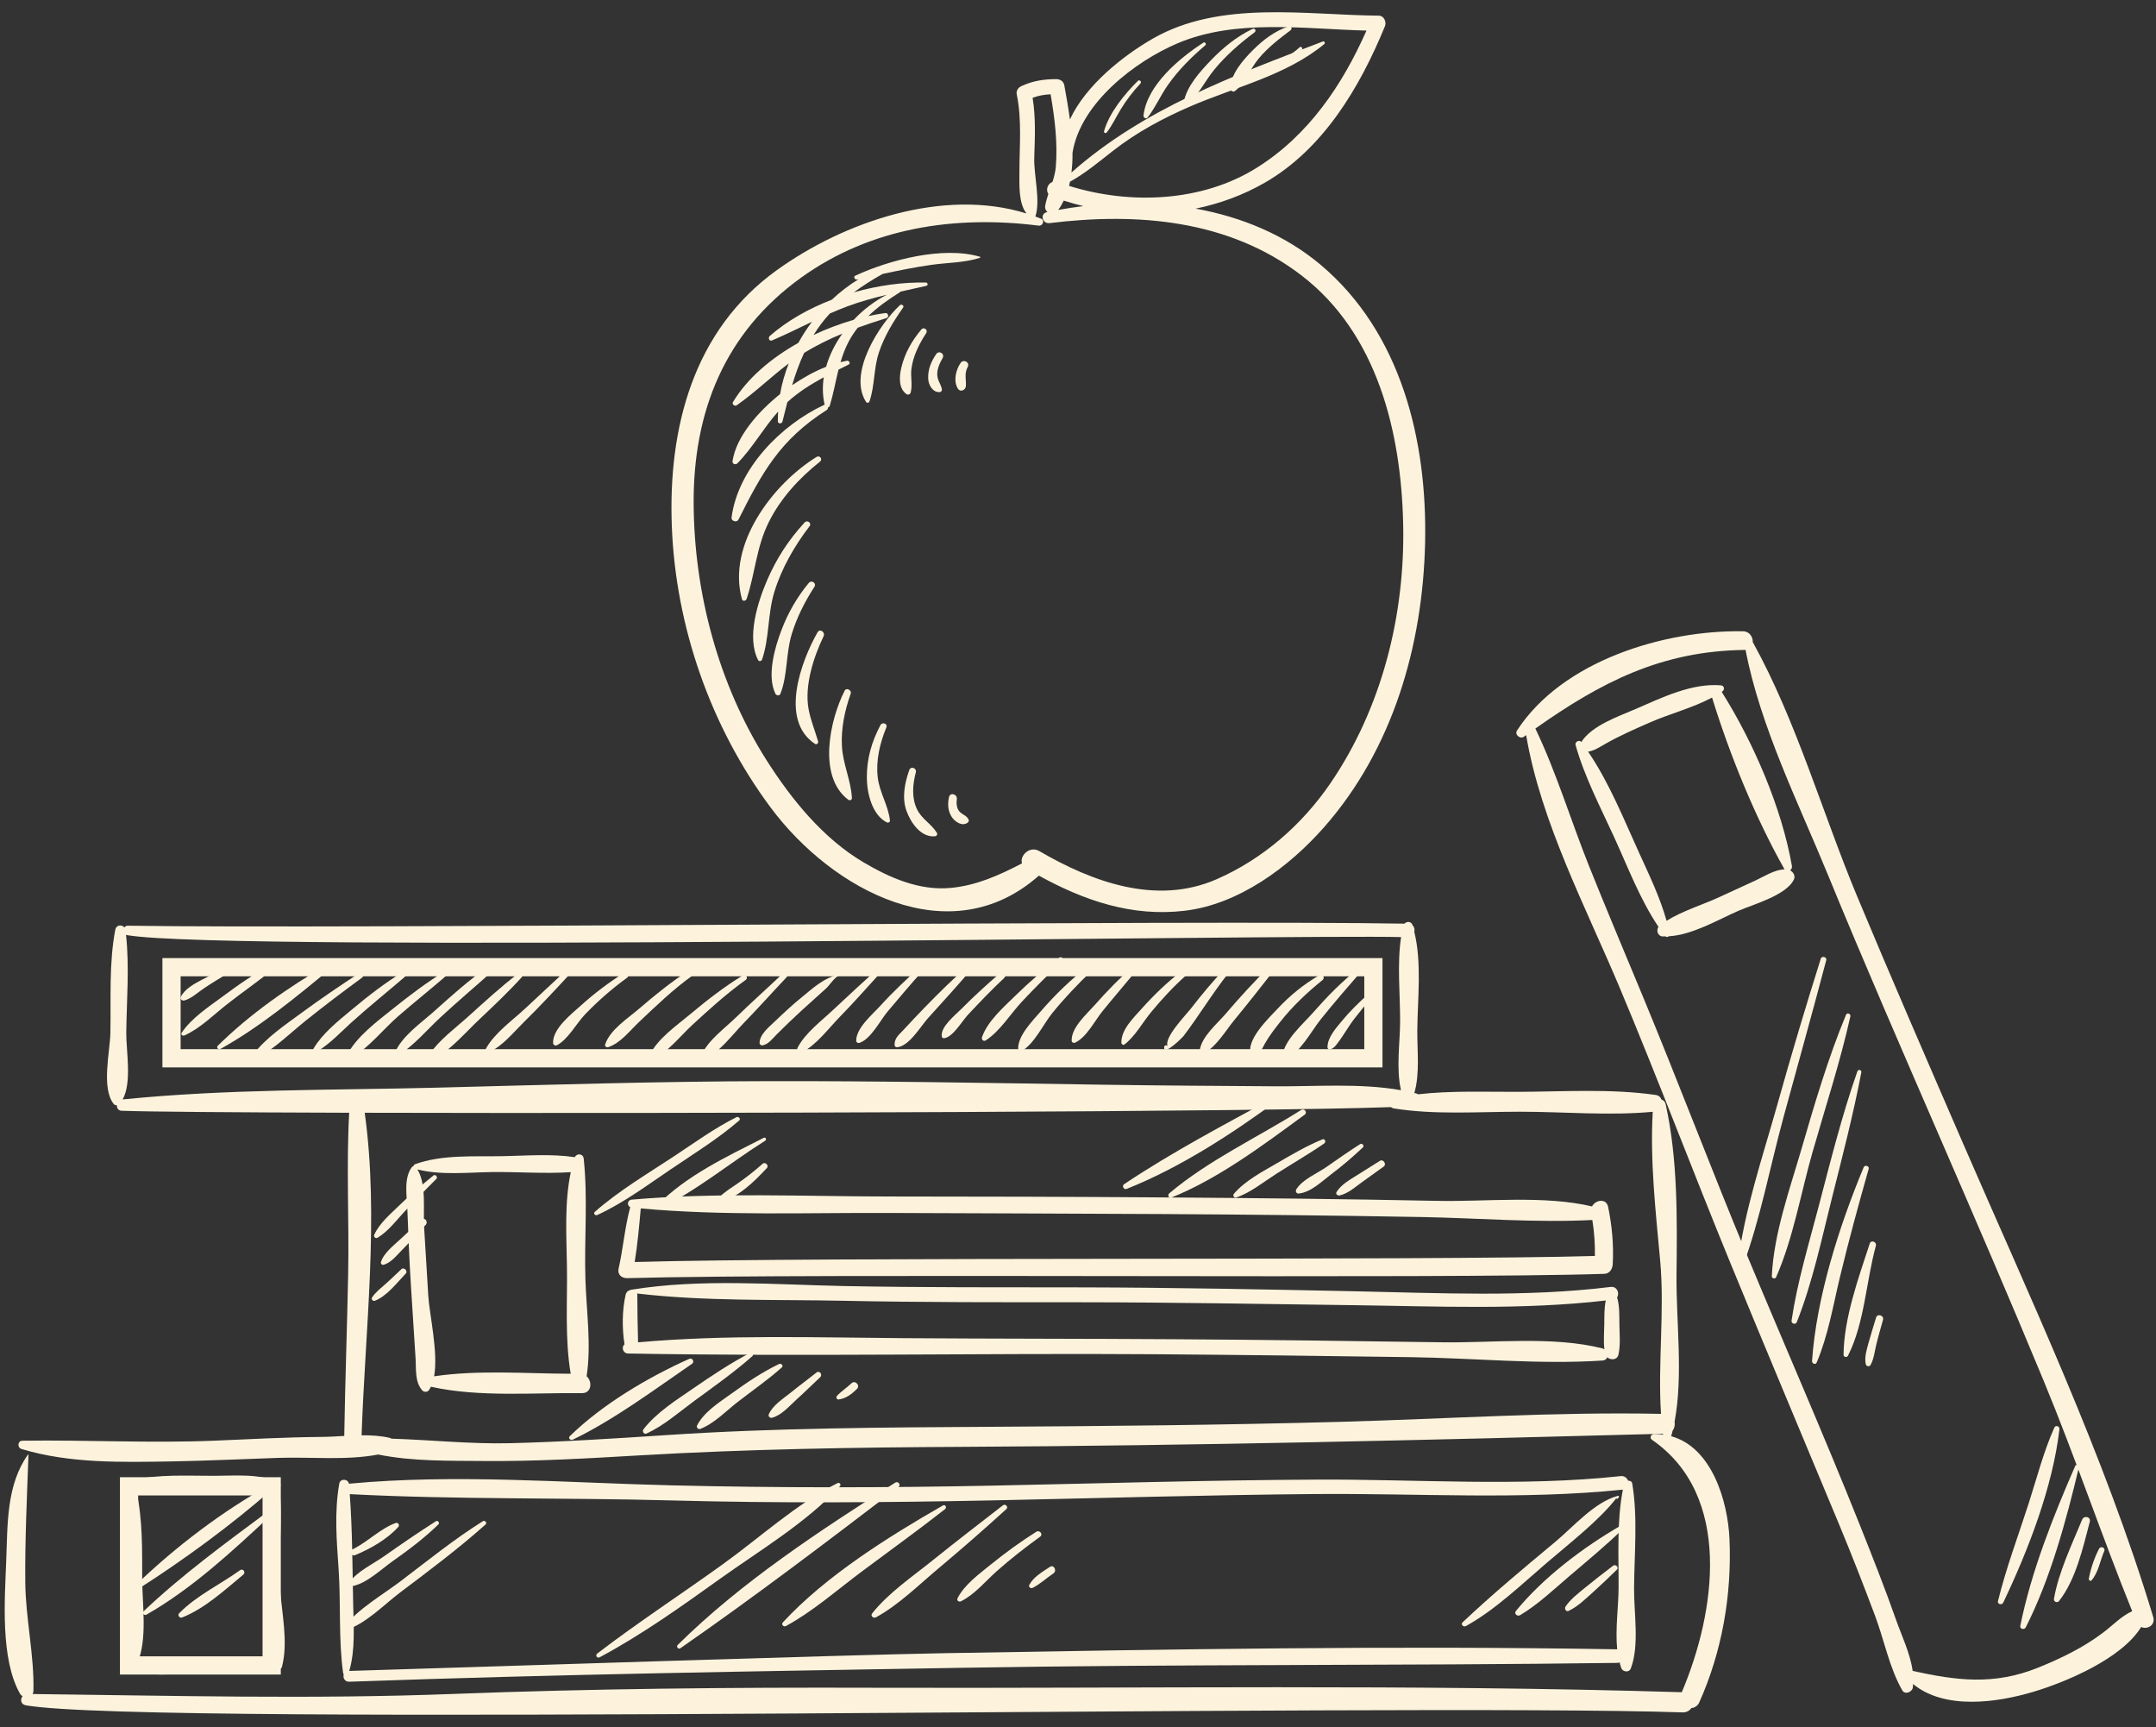 <?xml version="1.0" encoding="UTF-8" standalone="no"?><svg xmlns="http://www.w3.org/2000/svg" xmlns:xlink="http://www.w3.org/1999/xlink" fill="#000000" height="183.5" preserveAspectRatio="xMidYMid meet" version="1" viewBox="-0.5 -1.3 229.1 183.5" width="229.1" zoomAndPan="magnify"><rect x="-0.5" y="-1.3" width="229.1" height="183.5" fill="#333333" stroke="none"/><g><g fill="#fdf3dd" id="change1_3"><path d="M139.812,26.813c-3.775-3.17-8.4-5.068-13.261-5.95c2.555-0.523,5.037-1.428,7.345-2.753 c6.239-3.588,10.12-10.162,12.773-16.631c0.182-0.443-0.107-1.109-0.645-1.114 c-7.831-0.071-16.873-1.669-24.024,2.438c-3.106,1.785-7.092,4.902-8.81,8.586 c-0.178-1.328-0.407-2.572-0.589-3.6c-0.084-0.468-0.449-0.688-0.898-0.684 c-1.362,0.017-2.452,0.182-3.683,0.75c-0.309,0.143-0.559,0.488-0.483,0.846 c0.57,2.729,0.285,5.555,0.288,8.324c0.002,1.23-0.119,3.279,0.761,4.357 c-8.839-2.756-19.382,0.861-26.569,6.039c-8.854,6.379-11.523,16.725-11.129,27.171 c0.404,10.663,4.125,21.318,10.488,29.875c6.574,8.839,19.098,15.585,28.515,7.255 c4.835,2.656,9.891,4.402,15.526,3.727c5.718-0.688,11.035-4.629,14.751-8.836 c7.33-8.303,10.521-19.335,10.764-30.255C151.173,45.525,148.4,34.026,139.812,26.813z M124.64,3.296 c6.191-2.625,13.469-1.514,20.064-1.347c-2.569,5.804-6.165,11.123-11.635,14.559 c-5.827,3.661-13.485,3.963-19.969,1.94c0.037-0.143,0.062-0.292,0.093-0.439 c1.643-0.908,3.077-2.119,4.561-3.277c2.542-1.984,5.263-3.442,8.209-4.721c4.731-2.051,10.214-3.289,14.255-6.63 c0.14-0.116,0.01-0.337-0.159-0.272c-9.481,3.63-19.045,7.134-26.705,13.918 c0.084-0.686,0.122-1.393,0.113-2.112C114.327,9.637,120.127,5.208,124.64,3.296z M112.538,20.01 c0.688,0.224,1.383,0.415,2.081,0.586c-0.9,0.111-1.795,0.241-2.673,0.407 C112.178,20.697,112.367,20.36,112.538,20.01z M140.863,81.922c-3.012,4.406-7.196,8.052-12.094,10.187 c-6.388,2.787-13.192,0.29-18.826-2.994c-1.018-0.592-2.103,0.466-1.845,1.303 c-2.413,1.258-4.847,2.363-7.629,2.612c-3.304,0.295-6.434-1.085-9.202-2.719 c-4.304-2.537-7.668-6.691-10.309-10.847c-5.109-8.041-7.703-17.798-7.75-27.287 c-0.048-9.792,3.329-18.154,11.401-23.97c7.416-5.342,16.393-6.657,25.27-5.536 c0.418,0.053,0.677-0.562,0.246-0.739c-0.203-0.082-0.408-0.157-0.612-0.232c0.005-0.013,0.015-0.021,0.019-0.034 c0.544-1.692-0.188-4.388-0.131-6.203c0.067-2.125,0.171-4.271-0.174-6.374c0.663-0.243,1.243-0.339,1.912-0.376 c0.435,2.542,0.764,5.095,0.556,7.683c-0.044,0.561-0.186,1.1-0.357,1.631 c-0.501,0.173-0.746,0.849-0.435,1.273c-0.139,0.416-0.264,0.835-0.34,1.263c-0.047,0.269,0.062,0.507,0.242,0.665 c-0.021,0.005-0.043,0.009-0.065,0.013c-0.768,0.169-0.469,1.253,0.278,1.162 c9.362-1.149,19.068-0.365,26.788,5.56c8.079,6.199,10.583,16.686,10.798,26.396 C148.819,64.019,146.344,73.908,140.863,81.922z" fill="inherit"/><path d="M120.41,7.293c-1.423,1.417-3.03,3.376-3.593,5.337c-0.053,0.182,0.18,0.278,0.289,0.137 c0.586-0.759,1-1.657,1.5-2.476c0.597-0.976,1.293-1.884,2.076-2.716C120.856,7.392,120.591,7.113,120.41,7.293z" fill="inherit"/><path d="M127.379,3.225c-2.529,1.645-5.986,4.486-6.369,7.736c-0.027,0.231,0.275,0.44,0.442,0.221 c0.819-1.063,1.362-2.326,2.136-3.431c1.112-1.59,2.513-2.991,3.992-4.24 C127.73,3.383,127.546,3.116,127.379,3.225z" fill="inherit"/><path d="M132.599,1.768c-1.692,0.821-3.128,1.985-4.427,3.336c-1.124,1.169-2.588,2.78-2.876,4.428 c-0.049,0.275,0.269,0.387,0.453,0.223c1.103-0.977,1.829-2.493,2.766-3.638 c1.241-1.519,2.731-2.812,4.298-3.982C133.027,1.972,132.849,1.647,132.599,1.768z" fill="inherit"/><path d="M136.453,1.491c-1.464,0.489-2.685,1.408-3.772,2.487c-1,0.994-2.537,2.683-2.397,4.197 c0.018,0.199,0.266,0.331,0.433,0.202c1.074-0.822,1.641-2.389,2.515-3.438c0.982-1.179,2.19-2.114,3.41-3.028 C136.842,1.76,136.718,1.402,136.453,1.491z" fill="inherit"/><path d="M137.592,3.729c-0.574,0.548-1.277,0.929-1.849,1.48c-0.078,0.075-0.013,0.223,0.101,0.174 c0.739-0.322,1.415-0.828,1.988-1.395C137.992,3.829,137.756,3.571,137.592,3.729z" fill="inherit"/><path d="M103.63,25.976c-3.93-1.16-9.632,0.337-13.239,2.007 c-0.248,0.113-0.056,0.463,0.181,0.411c0.057-0.013,0.112-0.025,0.17-0.037 c-1.02,0.619-1.973,1.355-2.852,2.181c-2.469,0.951-4.763,2.251-6.591,3.853 c-0.208,0.184-0.067,0.605,0.237,0.475c1.442-0.617,2.839-1.313,4.248-1.985 c-0.537,0.713-1.022,1.462-1.451,2.243c-2.877,1.611-5.422,3.75-6.945,6.286 c-0.143,0.24,0.189,0.49,0.399,0.342c1.942-1.359,3.628-3.017,5.522-4.441 c-0.412,1.059-0.727,2.148-0.918,3.256c-2.247,1.797-4.65,4.465-5.052,7.118 c-0.046,0.309,0.329,0.431,0.524,0.23c1.638-1.681,2.753-3.732,4.322-5.494 c-0.019,0.344-0.036,0.686-0.029,1.029c0.003,0.288,0.422,0.301,0.487,0.036 c0.173-0.698,0.346-1.388,0.523-2.069c1.177-1.068,2.497-1.895,3.869-2.639 c-0.148,0.97-0.132,1.956,0.093,2.924c-0.025,0.005-0.049,0.006-0.074,0.018 c-4.567,2.137-9.137,6.751-9.818,11.958c-0.051,0.385,0.56,0.566,0.734,0.222 c2.493-4.968,4.399-8.484,9.383-11.647c0.097-0.061,0.128-0.155,0.12-0.25c0.087-0.034,0.169-0.095,0.197-0.188 c0.395-1.306,0.613-2.586,0.93-3.848c0.355-0.179,0.713-0.357,1.07-0.536c0.247-0.123,0.053-0.456-0.182-0.411 c-0.227,0.044-0.449,0.097-0.672,0.153c0.224-0.755,0.5-1.505,0.899-2.249c0.273-0.506,0.591-0.973,0.935-1.414 c1.005-0.366,2.024-0.701,3.05-1.019c0.3-0.093,0.192-0.578-0.119-0.536 c-0.592,0.078-1.198,0.188-1.815,0.324c1.002-0.969,2.153-1.787,3.346-2.522c0.028-0.019,0.044-0.047,0.056-0.076 c0.923-0.206,1.849-0.404,2.768-0.616c0.196-0.044,0.167-0.343-0.034-0.348c-2.446-0.059-5.102,0.306-7.671,1.038 c0.968-0.715,1.992-1.361,3.058-1.955c1.707-0.368,3.415-0.713,5.155-0.962c1.733-0.248,3.519-0.214,5.192-0.754 C103.696,26.064,103.678,25.99,103.63,25.976z M87.282,37.666c-1.274,0.5-2.476,1.184-3.612,1.956 c0.35-1.168,0.758-2.309,1.274-3.427c1.3-0.807,2.665-1.472,4.067-2.052 C88.235,35.233,87.634,36.427,87.282,37.666z M93.727,30.012c-1.256,0.646-2.467,1.56-3.51,2.663 c-1.421,0.409-2.866,0.948-4.266,1.613c0.006-0.007,0.009-0.014,0.013-0.021 c0.504-0.824,1.081-1.572,1.713-2.259c0.603-0.266,1.215-0.52,1.837-0.753 C90.891,30.741,92.303,30.354,93.727,30.012z" fill="inherit"/><path d="M86.271,47.24c-4.654,2.877-9.544,9.316-7.929,15.11c0.078,0.277,0.423,0.186,0.497-0.031 c0.911-2.728,1.022-5.451,2.324-8.096c1.27-2.576,3.247-4.715,5.475-6.489 C86.953,47.482,86.603,47.035,86.271,47.24z" fill="inherit"/><path d="M85.001,54.204c-1.7,1.846-2.99,3.824-3.988,6.14c-0.99,2.297-2.202,6.093-0.951,8.479 c0.102,0.196,0.355,0.106,0.416-0.064c0.785-2.262,0.584-4.841,1.308-7.188c0.776-2.521,2.144-4.888,3.74-6.971 C85.786,54.256,85.282,53.9,85.001,54.204z" fill="inherit"/><path d="M85.44,60.631c-1.259,1.526-2.206,3.173-2.91,5.03c-0.716,1.887-1.553,4.814-0.64,6.725 c0.102,0.215,0.438,0.27,0.539,0.014c0.773-1.96,0.571-4.288,1.204-6.348c0.544-1.778,1.395-3.45,2.404-5.008 C86.296,60.646,85.735,60.276,85.44,60.631z" fill="inherit"/><path d="M86.373,65.872c-1.727,3.035-4.091,9.332-0.266,11.854c0.172,0.114,0.377-0.084,0.326-0.264 c-0.334-1.164-0.802-2.266-1.018-3.464c-0.451-2.506,0.573-5.575,1.599-7.704 C87.221,65.862,86.623,65.433,86.373,65.872z" fill="inherit"/><path d="M88.965,77.982c-0.106-1.878,0.296-3.821,0.932-5.581c0.135-0.375-0.452-0.696-0.642-0.326 c-1.565,3.057-2.909,9.108,0.378,11.58c0.152,0.114,0.402,0.045,0.392-0.177 C89.932,81.61,89.072,79.895,88.965,77.982z" fill="inherit"/><path d="M92.763,81.236c-0.198-1.785,0.247-3.617,0.921-5.258c0.169-0.411-0.434-0.615-0.631-0.24 c-0.929,1.765-1.451,3.55-1.441,5.566c0.009,1.636,0.548,3.97,2.126,4.761 c0.14,0.069,0.349-0.022,0.329-0.199C93.899,84.268,92.946,82.879,92.763,81.236z" fill="inherit"/><path d="M99.053,87.176c-0.584-0.96-1.6-1.451-2.109-2.505c-0.595-1.232-0.459-2.652-0.128-3.927 c0.118-0.454-0.536-0.69-0.695-0.238c-0.473,1.33-0.798,2.929-0.306,4.308 c0.448,1.258,1.532,2.878,3.047,2.725C99.037,87.52,99.148,87.335,99.053,87.176z" fill="inherit"/><path d="M102.433,85.788c-0.196-0.476-0.695-0.531-1.001-0.902c-0.289-0.351-0.316-0.857-0.259-1.289 c0.071-0.531-0.704-0.771-0.829-0.219c-0.162,0.726-0.125,1.436,0.272,2.08c0.337,0.545,1.193,1.113,1.766,0.585 C102.443,85.985,102.464,85.868,102.433,85.788z" fill="inherit"/><path d="M95.121,31.123c-2.152,2.006-5.551,7.213-3.598,10.265c0.099,0.153,0.312,0.122,0.37-0.048 c0.572-1.666,0.432-3.503,1.007-5.213c0.581-1.73,1.519-3.265,2.563-4.746 C95.611,31.173,95.291,30.964,95.121,31.123z" fill="inherit"/><path d="M97.916,34.094c0.227-0.347-0.242-0.712-0.513-0.392c-1.02,1.213-1.754,2.512-2.126,4.057 c-0.22,0.913-0.315,2.186,0.53,2.797c0.185,0.134,0.411,0.043,0.468-0.176c0.202-0.806-0.029-1.656,0.072-2.485 C96.514,36.537,97.177,35.224,97.916,34.094z" fill="inherit"/><path d="M98.99,36.308c-0.544,0.788-0.9,1.638-0.859,2.608c0.027,0.674,0.464,1.473,1.216,1.441 c0.136-0.006,0.263-0.142,0.242-0.28c-0.062-0.454-0.36-0.814-0.458-1.261 c-0.157-0.72,0.186-1.478,0.533-2.084C99.92,36.287,99.283,35.885,98.99,36.308z" fill="inherit"/><path d="M101.574,37.258c-0.503,0.73-0.789,1.92-0.291,2.722c0.265,0.431,0.83,0.159,0.854-0.275 c0.039-0.734-0.191-1.312,0.19-2.015C102.598,37.192,101.889,36.804,101.574,37.258z" fill="inherit"/></g><g><g id="change1_1"><path d="M146.405,112.09H16.758v-11.609h129.647V112.09z M18.693,110.155h125.777v-7.74H18.693 V110.155z" fill="#fdf3dd"/></g><g id="change1_2"><path d="M29.337,176.591H12.244v-20.963h17.093V176.591z M14.178,174.656h13.223v-17.092H14.178 V174.656z" fill="#fdf3dd"/></g><g id="change1_4"><path d="M34.337,101.149c-4.102,2.35-8.338,5.323-11.696,8.646 c-0.184,0.182,0.057,0.466,0.272,0.345c4.132-2.294,8.084-5.532,11.715-8.554 C34.884,101.373,34.635,100.979,34.337,101.149z" fill="#fdf3dd"/></g><g id="change1_5"><path d="M37.657,102.091c-2.074,1.352-4.116,2.738-6.111,4.204 c-1.77,1.303-3.807,2.662-5.138,4.431c-0.193,0.256,0.089,0.547,0.359,0.403 c1.914-1.025,3.584-2.694,5.279-4.052c1.941-1.554,3.929-3.055,5.935-4.524 C38.275,102.337,37.962,101.892,37.657,102.091z" fill="#fdf3dd"/></g><g id="change1_6"><path d="M42.45,101.872c-2,1.202-3.843,2.64-5.632,4.136c-1.427,1.19-3.029,2.456-3.992,4.068 c-0.137,0.228,0.159,0.443,0.361,0.325c1.384-0.812,2.498-2.04,3.684-3.109 c1.921-1.735,3.946-3.347,5.901-5.039C42.998,102.057,42.686,101.731,42.45,101.872z" fill="#fdf3dd"/></g><g id="change1_7"><path d="M46.758,101.885c-1.912,1.183-3.705,2.532-5.456,3.938 c-1.696,1.361-3.925,2.993-4.926,4.962c-0.134,0.263,0.184,0.478,0.407,0.346 c1.907-1.115,3.401-3.057,5.062-4.504c1.712-1.489,3.491-2.894,5.201-4.384 C47.249,102.067,46.975,101.751,46.758,101.885z" fill="#fdf3dd"/></g><g id="change1_8"><path d="M51.45,101.35c-2.09,1.419-3.987,3.15-5.87,4.828 c-1.426,1.272-3.423,2.622-4.152,4.436c-0.071,0.177,0.169,0.32,0.312,0.234c1.707-1.022,3.066-2.686,4.528-4.04 c1.822-1.691,3.724-3.291,5.575-4.948C52.155,101.585,51.794,101.117,51.45,101.35z" fill="#fdf3dd"/></g><g id="change1_9"><path d="M54.593,102.097c-1.855,1.417-3.588,3.012-5.32,4.574 c-1.4,1.265-3.06,2.462-4.134,4.024c-0.205,0.297,0.145,0.733,0.477,0.542c1.832-1.063,3.339-2.851,4.876-4.3 c1.523-1.438,3.055-2.884,4.461-4.438C55.157,102.273,54.839,101.908,54.593,102.097z" fill="#fdf3dd"/></g><g id="change1_10"><path d="M59.784,101.666c-1.482,1.368-2.954,2.745-4.427,4.124c-1.383,1.298-3.277,2.619-4.205,4.28 c-0.118,0.21,0.134,0.482,0.353,0.383c1.418-0.651,2.495-2.021,3.594-3.102 c1.756-1.723,3.429-3.524,5.098-5.329C60.44,101.759,60.036,101.436,59.784,101.666z" fill="#fdf3dd"/></g><g id="change1_11"><path d="M65.767,102.076c-1.592,1.013-3.107,2.147-4.507,3.412c-1.042,0.945-3.032,2.465-2.99,4.017 c0.004,0.176,0.234,0.326,0.395,0.241c1.213-0.639,2.062-2.303,3.013-3.295c1.368-1.423,2.858-2.726,4.457-3.883 C66.459,102.332,66.098,101.866,65.767,102.076z" fill="#fdf3dd"/></g><g id="change1_12"><path d="M72.658,101.822c-1.847,1.204-3.557,2.58-5.225,4.017c-1.202,1.035-3.118,2.246-3.632,3.824 c-0.059,0.181,0.154,0.339,0.317,0.284c1.32-0.436,2.286-1.73,3.265-2.656 c1.809-1.715,3.654-3.494,5.687-4.946C73.424,102.091,73.011,101.592,72.658,101.822z" fill="#fdf3dd"/></g><g id="change1_13"><path d="M78.425,102.329c-1.974,1.199-3.777,2.606-5.546,4.085c-1.463,1.226-3.497,2.614-4.346,4.37 c-0.11,0.23,0.152,0.514,0.39,0.4c1.579-0.749,2.821-2.377,4.095-3.556 c1.831-1.696,3.697-3.384,5.731-4.837C79.047,102.578,78.733,102.141,78.425,102.329z" fill="#fdf3dd"/></g><g id="change1_14"><path d="M82.663,102.139c-1.639,1.553-3.324,3.052-4.94,4.626c-1.219,1.188-2.991,2.44-3.679,4.021 c-0.091,0.209,0.113,0.479,0.346,0.379c1.609-0.699,2.894-2.509,4.106-3.751 c1.567-1.607,3.056-3.283,4.598-4.911C83.349,102.235,82.92,101.895,82.663,102.139z" fill="#fdf3dd"/></g><g id="change1_15"><path d="M88.597,102.271c-1.491,0.251-2.748,1.434-3.889,2.358c-0.984,0.798-1.919,1.67-2.835,2.544 c-0.625,0.598-1.647,1.394-1.66,2.327c-0.002,0.142,0.169,0.281,0.308,0.254c0.658-0.133,1.036-0.69,1.496-1.151 c0.879-0.88,1.775-1.743,2.694-2.582c0.858-0.786,1.73-1.55,2.588-2.335c0.308-0.281,0.929-1.214,1.317-1.316 C88.672,102.354,88.652,102.261,88.597,102.271z" fill="#fdf3dd"/></g><g id="change1_16"><path d="M92.957,101.444c-1.645,1.496-3.285,2.988-4.901,4.514c-1.284,1.212-2.97,2.455-3.796,4.027 c-0.148,0.281,0.088,0.707,0.438,0.523c1.597-0.843,2.812-2.525,4.065-3.809 c1.56-1.599,3.038-3.276,4.54-4.931C93.511,101.54,93.18,101.241,92.957,101.444z" fill="#fdf3dd"/></g><g id="change1_17"><path d="M97.238,101.439c-1.424,1.309-2.842,2.616-4.141,4.055c-0.876,0.969-2.606,2.383-2.619,3.762 c-0.002,0.176,0.202,0.285,0.354,0.232c1.236-0.431,2.177-2.368,3.007-3.353 c1.236-1.468,2.474-2.938,3.763-4.361C97.82,101.534,97.47,101.227,97.238,101.439z" fill="#fdf3dd"/></g><g id="change1_18"><path d="M102.488,101.204c-1.688,1.44-3.252,3.008-4.8,4.594 c-0.731,0.751-1.446,1.519-2.158,2.287c-0.483,0.52-1.007,0.902-0.968,1.639 c0.007,0.126,0.116,0.234,0.246,0.227c1.287-0.08,2.519-2.225,3.31-3.1c1.59-1.76,3.192-3.508,4.724-5.317 C103.05,101.29,102.722,101.005,102.488,101.204z" fill="#fdf3dd"/></g><g id="change1_19"><path d="M105.792,102.057c-1.434,1.223-2.818,2.5-4.146,3.834c-0.638,0.64-2.256,1.919-2.067,2.938 c0.017,0.097,0.14,0.179,0.236,0.167c0.957-0.127,1.893-1.799,2.522-2.474c1.258-1.349,2.531-2.674,3.876-3.938 C106.527,102.29,106.127,101.773,105.792,102.057z" fill="#fdf3dd"/></g><g id="change1_20"><path d="M112.061,100.438c-1.632,1.256-3.186,2.58-4.656,4.024c-1.261,1.239-2.966,2.715-3.554,4.417 c-0.085,0.246,0.155,0.499,0.399,0.342c1.518-0.981,2.617-2.809,3.853-4.127c1.382-1.472,2.802-2.907,4.291-4.271 C112.607,100.627,112.29,100.261,112.061,100.438z" fill="#fdf3dd"/></g><g id="change1_21"><path d="M115.117,101.36c-1.855,1.408-3.496,3.011-5.021,4.772c-0.858,0.993-2.5,2.635-2.403,4.06 c0.012,0.168,0.179,0.26,0.326,0.184c1.332-0.689,2.332-2.858,3.275-4.024c1.287-1.589,2.711-3.089,4.189-4.5 C115.764,101.586,115.441,101.114,115.117,101.36z" fill="#fdf3dd"/></g><g id="change1_22"><path d="M119.925,101.387c-1.478,1.23-2.804,2.62-4.077,4.057 c-0.877,0.99-2.504,2.395-2.472,3.809c0.005,0.213,0.237,0.277,0.398,0.198 c1.217-0.605,2.051-2.313,2.896-3.353c1.181-1.455,2.409-2.87,3.596-4.318 C120.446,101.559,120.162,101.19,119.925,101.387z" fill="#fdf3dd"/></g><g id="change1_23"><path d="M125.116,101.828c-1.578,1.193-2.991,2.565-4.311,4.038 c-0.876,0.98-2.177,2.221-2.146,3.612c0.003,0.146,0.192,0.285,0.327,0.183 c1.155-0.893,1.922-2.343,2.859-3.472c1.13-1.359,2.342-2.678,3.664-3.85 C125.82,102.064,125.451,101.575,125.116,101.828z" fill="#fdf3dd"/></g><g id="change1_24"><path d="M129.612,101.657c-1.267,1.308-2.411,2.706-3.531,4.14 c-0.57,0.73-2.963,3.188-2.494,4.051c-0.105-0.192-0.377-0.094-0.386,0.103 c-0.049,0.983,1.987-1.092,2.044-1.165c1.676-2.2,3.102-4.597,4.828-6.754 C130.318,101.728,129.877,101.386,129.612,101.657z" fill="#fdf3dd"/></g><g id="change1_25"><path d="M134.424,101.357c-1.649,1.6-3.191,3.298-4.684,5.045 c-0.911,1.067-2.582,2.429-2.759,3.923c-0.029,0.256,0.22,0.385,0.431,0.274 c1.361-0.719,2.298-2.379,3.251-3.537c1.426-1.732,2.812-3.494,4.193-5.263 C135.069,101.528,134.684,101.104,134.424,101.357z" fill="#fdf3dd"/></g><g id="change1_26"><path d="M139.674,102.313c-1.624,0.939-3.103,2.143-4.384,3.512c-0.926,0.989-3.501,3.423-2.833,4.926 c0.054,0.123,0.192,0.222,0.333,0.163c0.61-0.258,0.809-0.797,1.123-1.358c0.459-0.82,1.049-1.569,1.628-2.305 c1.302-1.656,2.865-3.124,4.5-4.444C140.356,102.551,140.01,102.119,139.674,102.313z" fill="#fdf3dd"/></g><g id="change1_27"><path d="M144.017,101.467c-1.876,1.422-3.488,3.1-5.041,4.862c-1.067,1.209-2.999,2.86-3.201,4.528 c-0.024,0.19,0.159,0.388,0.36,0.303c1.562-0.66,2.671-2.879,3.709-4.174 c1.432-1.785,2.935-3.518,4.438-5.242C144.445,101.556,144.212,101.319,144.017,101.467z" fill="#fdf3dd"/></g><g id="change1_28"><path d="M144.906,104.293c-1.001,0.894-1.946,1.815-2.801,2.851c-0.638,0.773-1.55,1.77-1.542,2.82 c0.002,0.191,0.228,0.283,0.38,0.193c0.353-0.207,0.352-0.212,0.621-0.55c0.67-0.845,1.199-1.842,1.859-2.694 c0.6-0.777,1.226-1.533,1.875-2.272C145.528,104.38,145.151,104.075,144.906,104.293z" fill="#fdf3dd"/></g><g id="change1_29"><path d="M28.412,101.18c-1.887,0.926-3.597,2.156-5.282,3.402c-1.503,1.108-3.273,2.265-4.329,3.832 c-0.129,0.193,0.119,0.364,0.291,0.288c1.681-0.754,3.107-2.201,4.551-3.332c1.662-1.304,3.414-2.494,5.033-3.851 C28.875,101.353,28.617,101.08,28.412,101.18z" fill="#fdf3dd"/></g><g id="change1_30"><path d="M23.692,101.631c-0.971,0.314-1.883,0.69-2.783,1.171 c-0.805,0.43-1.762,0.955-2.196,1.782c-0.132,0.253,0.154,0.461,0.38,0.398 c0.747-0.212,1.373-0.811,2.009-1.242c0.895-0.607,1.822-1.177,2.766-1.706 C24.088,101.913,23.933,101.555,23.692,101.631z" fill="#fdf3dd"/></g><g id="change1_31"><path d="M134.976,115.245c-5.375,2.923-10.939,5.851-16.025,9.253 c-0.273,0.182-0.035,0.624,0.267,0.504c5.653-2.26,11.098-5.784,15.986-9.377 C135.432,115.459,135.231,115.105,134.976,115.245z" fill="#fdf3dd"/></g><g id="change1_32"><path d="M137.763,116.614c-4.587,2.892-9.873,5.35-14.015,8.859 c-0.2,0.169-0.074,0.568,0.216,0.451c5.043-2.022,9.811-5.618,14.176-8.812 C138.47,116.872,138.099,116.403,137.763,116.614z" fill="#fdf3dd"/></g><g id="change1_33"><path d="M140.026,119.737c-1.677,0.688-3.255,1.612-4.818,2.524 c-1.579,0.92-3.39,1.857-4.592,3.257c-0.155,0.18,0.018,0.488,0.259,0.401 c1.544-0.551,2.871-1.642,4.245-2.522c1.692-1.082,3.45-2.091,5.101-3.233 C140.433,120.018,140.287,119.63,140.026,119.737z" fill="#fdf3dd"/></g><g id="change1_34"><path d="M144.029,120.243c-1.212,0.773-2.393,1.6-3.572,2.423 c-1.027,0.716-2.512,1.297-3.198,2.361c-0.127,0.197-0.027,0.487,0.242,0.463 c1.295-0.121,2.449-1.287,3.455-2.044c1.174-0.882,2.289-1.844,3.361-2.846 C144.512,120.418,144.247,120.103,144.029,120.243z" fill="#fdf3dd"/></g><g id="change1_35"><path d="M146.134,122.018c-0.798,0.493-1.595,0.991-2.386,1.496 c-0.811,0.518-1.695,0.986-2.224,1.816c-0.139,0.22,0.133,0.415,0.329,0.367 c0.907-0.215,1.635-0.877,2.374-1.415c0.765-0.558,1.535-1.107,2.308-1.656 C146.875,122.385,146.487,121.797,146.134,122.018z" fill="#fdf3dd"/></g><g id="change1_36"><path d="M77.753,117.382c-2.312,1.16-4.45,2.707-6.602,4.133c-2.851,1.886-5.883,3.659-8.447,5.928 c-0.191,0.171,0.052,0.426,0.257,0.334c2.794-1.284,5.307-3.166,7.848-4.881 c2.436-1.645,5.006-3.234,7.232-5.157C78.253,117.556,77.971,117.272,77.753,117.382z" fill="#fdf3dd"/></g><g id="change1_37"><path d="M80.655,119.573c-3.836,1.95-8.257,4.024-11.286,7.15 c-0.183,0.19,0.054,0.451,0.272,0.344c3.915-1.899,7.482-4.87,11.171-7.189 C80.998,119.761,80.854,119.472,80.655,119.573z" fill="#fdf3dd"/></g><g id="change1_38"><path d="M80.537,122.331c-0.821,0.733-1.69,1.412-2.591,2.044c-0.731,0.513-1.524,0.978-2.14,1.633 c-0.155,0.167,0.007,0.419,0.221,0.368c1.928-0.457,3.657-2.192,4.963-3.594 C81.24,122.514,80.808,122.088,80.537,122.331z" fill="#fdf3dd"/></g><g id="change1_39"><path d="M72.755,143.048c-4.397,1.964-9.251,4.841-12.706,8.219c-0.217,0.212,0.082,0.487,0.314,0.374 c4.396-2.123,8.654-5.305,12.682-8.069C73.328,143.378,73.068,142.907,72.755,143.048z" fill="#fdf3dd"/></g><g id="change1_40"><path d="M79.196,142.428c-2.079,1.09-4.019,2.379-5.952,3.711 c-1.863,1.283-3.971,2.594-5.367,4.395c-0.164,0.214,0.047,0.579,0.322,0.454 c1.862-0.854,3.438-2.262,5.081-3.468c2.099-1.539,4.221-3.035,6.173-4.758 C79.641,142.596,79.402,142.323,79.196,142.428z" fill="#fdf3dd"/></g><g id="change1_41"><path d="M82.278,143.605c-1.809,0.867-3.467,1.997-5.09,3.167c-1.292,0.931-2.862,1.906-3.614,3.352 c-0.109,0.212,0.118,0.459,0.337,0.375c1.494-0.58,2.717-1.889,3.973-2.862c1.569-1.218,3.208-2.346,4.691-3.669 C82.793,143.775,82.5,143.497,82.278,143.605z" fill="#fdf3dd"/></g><g id="change1_42"><path d="M86.264,144.506c-0.9,0.719-1.834,1.395-2.726,2.124c-0.819,0.669-1.897,1.313-2.34,2.301 c-0.104,0.234,0.117,0.44,0.346,0.379c1.036-0.274,1.845-1.266,2.621-1.961 c0.849-0.759,1.647-1.567,2.483-2.337C86.945,144.738,86.588,144.248,86.264,144.506z" fill="#fdf3dd"/></g><g id="change1_43"><path d="M89.978,145.65c-0.493,0.477-1.07,0.833-1.54,1.335c-0.127,0.135-0.037,0.41,0.169,0.386 c0.785-0.097,1.405-0.579,1.954-1.121C90.946,145.871,90.366,145.276,89.978,145.65z" fill="#fdf3dd"/></g><g id="change1_44"><path d="M45.559,123.574c-1.213,0.989-2.4,1.983-3.521,3.077c-0.983,0.958-2.186,1.948-2.768,3.213 c-0.102,0.224,0.139,0.449,0.353,0.321c1.18-0.705,2.064-1.946,3.011-2.929 c1.069-1.11,2.13-2.236,3.232-3.312C46.059,123.754,45.772,123.401,45.559,123.574z" fill="#fdf3dd"/></g><g id="change1_45"><path d="M44.261,128.271c-0.753,0.701-1.504,1.403-2.255,2.106c-0.704,0.658-1.757,1.461-2.028,2.41 c-0.048,0.171,0.135,0.317,0.294,0.272c0.803-0.231,1.381-1,1.951-1.574c0.858-0.865,1.679-1.77,2.509-2.661 C45.043,128.49,44.61,127.945,44.261,128.271z" fill="#fdf3dd"/></g><g id="change1_46"><path d="M42.145,133.531c-0.522,0.501-1.047,0.999-1.583,1.484c-0.534,0.483-1.129,0.919-1.53,1.524 c-0.118,0.181,0.105,0.423,0.296,0.348c1.303-0.512,2.341-1.91,3.291-2.897 C42.878,133.719,42.416,133.271,42.145,133.531z" fill="#fdf3dd"/></g><g id="change1_47"><path d="M192.983,100.534c-1.629,5.16-3.172,10.344-4.632,15.555 c-1.553,5.529-3.504,11.231-4.201,16.943c-0.038,0.317,0.439,0.482,0.557,0.163 c1.863-5.064,2.875-10.526,4.29-15.732c1.52-5.592,3.091-11.166,4.565-16.769 C193.648,100.366,193.086,100.21,192.983,100.534z" fill="#fdf3dd"/></g><g id="change1_48"><path d="M195.664,106.501c-1.919,4.618-3.342,9.469-4.738,14.267 c-1.264,4.344-2.938,8.966-3.15,13.514c-0.012,0.239,0.362,0.315,0.455,0.1 c1.827-4.154,2.612-8.88,3.859-13.239c1.374-4.811,2.945-9.594,4.035-14.477 C196.185,106.396,195.773,106.239,195.664,106.501z" fill="#fdf3dd"/></g><g id="change1_49"><path d="M196.864,112.521c-1.639,4.678-2.841,9.499-4.097,14.29c-1.054,4.014-2.283,8.072-2.894,12.181 c-0.048,0.323,0.433,0.476,0.557,0.164c1.671-4.219,2.622-8.758,3.726-13.151 c1.115-4.441,2.271-8.882,3.131-13.379C197.34,112.346,196.957,112.259,196.864,112.521z" fill="#fdf3dd"/></g><g id="change1_50"><path d="M197.535,122.707c-2.602,6.267-5.01,13.775-5.484,20.572 c-0.019,0.273,0.367,0.458,0.493,0.164c1.225-2.893,1.747-6.067,2.479-9.11 c0.926-3.847,1.966-7.657,3.046-11.462C198.157,122.561,197.655,122.416,197.535,122.707z" fill="#fdf3dd"/></g><g id="change1_51"><path d="M198.181,130.809c-1.199,3.651-2.751,7.948-2.782,11.817c-0.001,0.252,0.359,0.31,0.468,0.099 c1.763-3.459,1.933-7.936,2.966-11.674C198.95,130.625,198.321,130.378,198.181,130.809z" fill="#fdf3dd"/></g><g id="change1_52"><path d="M198.851,138.681c-0.273,0.907-0.559,1.81-0.81,2.723 c-0.195,0.705-0.43,1.458-0.287,2.188c0.052,0.269,0.39,0.347,0.527,0.093 c0.34-0.631,0.412-1.369,0.576-2.06c0.216-0.911,0.486-1.809,0.733-2.709 C199.725,138.434,198.996,138.2,198.851,138.681z" fill="#fdf3dd"/></g><g id="change1_53"><path d="M217.794,150.361c-1.149,2.574-1.857,5.36-2.721,8.041 c-1.112,3.451-2.4,6.868-3.267,10.392c-0.081,0.33,0.418,0.449,0.557,0.163 c2.652-5.551,5.266-12.301,5.976-18.432C218.375,150.207,217.929,150.057,217.794,150.361z" fill="#fdf3dd"/></g><g id="change1_54"><path d="M220.017,154.428c-2.33,5.338-4.69,11.269-5.836,16.988 c-0.07,0.351,0.429,0.454,0.577,0.163c2.633-5.181,4.302-11.358,5.648-16.996 C220.461,154.359,220.115,154.204,220.017,154.428z" fill="#fdf3dd"/></g><g id="change1_55"><path d="M220.747,160.144c-1.087,2.641-2.511,5.595-2.991,8.412c-0.051,0.298,0.353,0.465,0.536,0.232 c1.787-2.269,2.55-5.675,3.272-8.424C221.706,159.822,220.948,159.653,220.747,160.144z" fill="#fdf3dd"/></g><g id="change1_56"><path d="M222.545,163.235c-0.507,0.987-0.876,2.076-1.082,3.168c-0.028,0.149,0.163,0.328,0.288,0.181 c0.755-0.886,0.892-2.072,1.35-3.109C223.261,163.113,222.724,162.89,222.545,163.235z" fill="#fdf3dd"/></g><g id="change1_57"><path d="M88.494,156.256c-4.357,2.191-8.271,5.806-12.232,8.65 c-4.413,3.174-8.977,6.15-13.296,9.452c-0.241,0.184-0.022,0.548,0.25,0.401c4.478-2.394,8.627-5.359,12.751-8.31 c4.235-3.029,9.257-6.01,12.782-9.859C88.916,156.409,88.71,156.149,88.494,156.256z" fill="#fdf3dd"/></g><g id="change1_58"><path d="M94.629,156.203c-8.002,5.091-16.355,10.553-23.117,17.246 c-0.182,0.18,0.067,0.499,0.281,0.351c7.859-5.454,15.573-11.312,23.177-17.121 C95.272,156.448,94.946,156.001,94.629,156.203z" fill="#fdf3dd"/></g><g id="change1_59"><path d="M99.689,158.631c-5.814,3.337-12.432,7.475-17.001,12.419c-0.208,0.224,0.086,0.52,0.332,0.387 c2.891-1.583,5.43-3.829,8.064-5.798c2.947-2.202,5.943-4.351,8.838-6.621 C100.147,158.842,99.948,158.481,99.689,158.631z" fill="#fdf3dd"/></g><g id="change1_60"><path d="M106.091,158.599c-2.506,1.944-5.019,3.875-7.489,5.862c-2.186,1.76-4.652,3.419-6.417,5.619 c-0.226,0.282,0.125,0.582,0.405,0.428c2.436-1.341,4.519-3.424,6.646-5.204 c2.451-2.051,4.85-4.152,7.215-6.302C106.679,158.795,106.332,158.413,106.091,158.599z" fill="#fdf3dd"/></g><g id="change1_61"><path d="M109.613,161.425c-1.667,1.056-3.25,2.201-4.783,3.443c-1.246,1.01-2.848,2.168-3.579,3.617 c-0.123,0.242,0.149,0.43,0.36,0.325c1.467-0.723,2.623-2.157,3.835-3.228c1.46-1.29,3-2.496,4.58-3.635 C110.38,161.69,109.967,161.2,109.613,161.425z" fill="#fdf3dd"/></g><g id="change1_62"><path d="M111.067,165.153c-0.788,0.524-1.724,1.05-2.188,1.902 c-0.13,0.238,0.154,0.432,0.362,0.325c0.781-0.4,1.459-1.044,2.192-1.532 C111.85,165.57,111.489,164.871,111.067,165.153z" fill="#fdf3dd"/></g><g id="change1_63"><path d="M171.428,157.604c-2.478,0.644-4.79,3.336-6.674,4.901c-3.332,2.768-6.686,5.568-9.838,8.54 c-0.234,0.222,0.103,0.535,0.35,0.398c3.157-1.749,5.922-4.439,8.654-6.771 c2.452-2.093,5.604-4.55,7.353-6.846c-0.055,0.072,0.049,0.156,0.11,0.09 c0.069-0.078,0.151-0.141,0.151-0.246C171.536,157.614,171.472,157.592,171.428,157.604z" fill="#fdf3dd"/></g><g id="change1_64"><path d="M171.699,160.788c-3.948,2.272-8.22,5.502-11.112,9.047 c-0.244,0.301,0.154,0.621,0.444,0.447c1.912-1.143,3.562-2.723,5.251-4.163c1.918-1.635,3.869-3.238,5.673-4.998 C172.129,160.951,171.906,160.667,171.699,160.788z" fill="#fdf3dd"/></g><g id="change1_65"><path d="M170.92,165.024c-1.024,0.774-2.03,1.561-3.024,2.371c-0.725,0.593-1.51,1.19-2.037,1.972 c-0.148,0.22,0.039,0.597,0.329,0.46c0.978-0.463,1.783-1.266,2.584-1.981c0.868-0.779,1.704-1.585,2.543-2.399 C171.557,165.213,171.178,164.829,170.92,165.024z" fill="#fdf3dd"/></g><g id="change1_66"><path d="M50.815,160.299c-3.038,1.9-5.857,4.181-8.709,6.348c-1.962,1.49-4.596,2.977-6.104,4.959 c-0.094,0.122,0.048,0.306,0.189,0.265c2.127-0.608,4.1-2.698,5.832-4.003 c3.077-2.318,6.195-4.652,9.072-7.217C51.292,160.478,51.03,160.166,50.815,160.299z" fill="#fdf3dd"/></g><g id="change1_67"><path d="M45.817,160.307c-1.872,1.192-3.702,2.451-5.518,3.728c-1.132,0.796-2.812,1.579-3.638,2.718 c-0.128,0.175-0.03,0.49,0.229,0.45c1.517-0.242,3.105-1.79,4.323-2.646c1.698-1.195,3.376-2.463,4.868-3.911 C46.258,160.475,46.025,160.174,45.817,160.307z" fill="#fdf3dd"/></g><g id="change1_68"><path d="M41.554,160.488c-1.661,0.602-2.986,2.022-4.585,2.798c-0.392,0.19-0.129,0.782,0.275,0.616 c1.612-0.667,3.402-1.684,4.584-2.999C41.996,160.714,41.799,160.4,41.554,160.488z" fill="#fdf3dd"/></g><g id="change1_69"><path d="M28.141,156.459c-5.004,2.779-9.987,6.564-14.116,10.536 c-0.221,0.211,0.097,0.548,0.34,0.393c4.847-3.107,9.79-6.737,14.117-10.535 C28.719,156.645,28.382,156.327,28.141,156.459z" fill="#fdf3dd"/></g><g id="change1_70"><path d="M27.902,159.322c-4.473,3.327-9.094,6.705-13.141,10.546 c-0.201,0.192,0.072,0.494,0.297,0.363c4.854-2.768,9.109-6.728,13.184-10.518 C28.463,159.51,28.138,159.147,27.902,159.322z" fill="#fdf3dd"/></g><g id="change1_71"><path d="M25.016,165.501c-2.119,1.528-4.652,2.702-6.481,4.585c-0.2,0.205,0.059,0.548,0.311,0.446 c2.439-0.972,4.511-2.907,6.51-4.557C25.645,165.739,25.324,165.28,25.016,165.501z" fill="#fdf3dd"/></g><g id="change1_72"><path d="M61.834,144.901c0.518-3.324-0.027-7.004-0.129-10.312 c-0.13-4.244,0.274-8.589-0.181-12.807c-0.06-0.55-0.73-0.594-0.945-0.15 c-2.5-0.376-5.128-0.159-7.644-0.109c-3.053,0.06-6.448-0.195-9.35,0.862c-0.087,0.031-0.124,0.109-0.138,0.192 c-0.065,0.013-0.129,0.044-0.172,0.101c-0.904,1.188-0.538,3.071-0.49,4.468 c0.095,2.724,0.217,5.448,0.383,8.169c0.157,2.566,0.326,5.133,0.492,7.699c0.075,1.157-0.098,2.501,0.728,3.409 c0.16,0.175,0.529,0.179,0.675-0.019c0.086-0.117,0.158-0.249,0.225-0.388c5.093,1.135,10.908,0.623,16.061,0.681 C62.374,146.708,62.466,145.456,61.834,144.901z M45.631,144.909c0.455-2.566-0.51-6.612-0.623-8.583 c-0.141-2.432-0.298-4.861-0.443-7.292c-0.107-1.779,0.264-4.521-0.71-6.104c2.537,0.635,5.282,0.319,7.879,0.281 c2.783-0.038,5.636,0.195,8.418,0.01c-0.685,3.254-0.458,6.736-0.407,10.021 c0.057,3.641-0.234,7.734,0.401,11.395C55.416,144.624,50.3,144.208,45.631,144.909z" fill="#fdf3dd"/></g><g id="change1_73"><path d="M228.301,170.469c-5.206-17.239-13.082-33.877-20.235-50.369 c-3.768-8.69-7.543-17.374-11.195-26.112c-3.693-8.841-6.479-18.704-11.12-27.079 c0.022-0.537-0.338-1.135-1.036-1.147c-8.396-0.144-19.223,3.142-24.018,10.55 c-0.276,0.428,0.336,0.939,0.729,0.655c0.082-0.059,0.163-0.115,0.245-0.175 c1.553,9.206,6.354,18.303,9.93,26.811c4.059,9.655,7.747,19.458,11.722,29.147 c3.803,9.27,7.699,18.499,11.545,27.749c1.353,3.253,2.637,6.536,3.875,9.834 c0.976,2.598,1.518,5.523,2.892,7.93c0.29,0.508,1.058,0.195,1.127-0.299c0.017-0.121,0.013-0.244,0.021-0.366 c3.399,2.775,8.927,1.978,12.805,0.82c3.325-0.992,9.359-3.481,11.436-6.88 C227.663,171.84,228.568,171.354,228.301,170.469z M223.013,172.112c-2.109,1.605-4.514,2.769-6.96,3.754 c-4.694,1.888-8.637,1.363-13.311,0.341c-0.256-1.851-1.155-3.706-1.754-5.401 c-1.193-3.386-2.514-6.728-3.843-10.061c-3.834-9.61-8.003-19.09-11.979-28.643 c-3.812-9.156-7.31-18.436-11.113-27.596c-1.897-4.57-3.823-9.127-5.666-13.72 c-1.946-4.849-3.481-9.979-5.736-14.693c6.927-4.877,13.327-8.24,22.241-8.349c0.035,0,0.058-0.017,0.091-0.019 c1.562,8.147,5.622,16.271,8.744,23.879c3.803,9.271,7.805,18.46,11.79,27.654 c3.77,8.695,7.533,17.393,11.157,26.149c3.341,8.07,6.124,16.362,9.396,24.45 C224.91,170.394,224.051,171.322,223.013,172.112z" fill="#fdf3dd"/></g><g id="change1_74"><path d="M189.717,91.162c0.136-0.1,0.231-0.27,0.196-0.466 c-1.079-6.163-4.088-13.146-7.464-18.499c0.021-0.015,0.045-0.025,0.065-0.04 c0.279-0.19,0.222-0.62-0.147-0.651c-3.086-0.26-6.301,1.314-9.066,2.516 c-1.797,0.78-4.648,1.736-5.769,3.508c-0.001-0.001-0.002-0.004-0.004-0.005 c-0.217-0.286-0.7-0.01-0.607,0.32c0.951,3.368,2.599,6.521,4.057,9.692c1.484,3.228,2.764,6.665,4.756,9.626 c-0.26,0.369-0.085,0.984,0.429,1.016c0.101,0.006,0.205-0.008,0.307-0.008 c0.109,0.098,0.254,0.078,0.357-0.01c2.484-0.133,5.214-1.744,7.376-2.693c1.59-0.698,5.175-1.664,5.935-3.375 C190.291,91.746,190.047,91.313,189.717,91.162z M182.193,94.003c-1.769,0.819-3.901,1.452-5.6,2.515 c-0.694-2.472-1.812-4.794-2.882-7.139c-1.659-3.633-3.192-7.505-5.456-10.826 c0.663-0.117,1.145-0.439,1.848-0.842c1.504-0.859,3.103-1.554,4.686-2.25c2.139-0.94,4.558-1.547,6.638-2.658 c1.888,6.119,4.578,12.71,7.689,18.232c0.005,0.01,0.012,0.013,0.016,0.021c-1.045,0.008-2.231,0.785-3.086,1.176 C184.761,92.82,183.476,93.408,182.193,94.003z" fill="#fdf3dd"/></g><g id="change1_75"><path d="M183.278,162.197c-0.177-4.087-1.909-9.749-6.195-10.923 c0.056-0.202,0.11-0.405,0.16-0.609c0.198-0.255,0.257-0.614,0.201-0.945 c0.935-4.943,0.153-10.684,0.206-15.577c0.066-5.942,0.145-12.319-1.157-18.146 c-0.058-0.258-0.239-0.424-0.45-0.499c-0.087-0.236-0.276-0.43-0.613-0.479 c-4.803-0.689-9.862-0.343-14.708-0.33c-3.468,0.008-7.065-0.135-10.546,0.263 c-0.057-0.042-0.123-0.077-0.201-0.098c-0.062-0.017-0.125-0.023-0.187-0.038c0.61-2.098,0.291-4.566,0.316-6.726 c0.037-3.282,0.489-7.133-0.319-10.393c0.059-0.252,0.004-0.518-0.176-0.691 c-0.003-0.008-0.005-0.018-0.007-0.026c-0.131-0.41-0.62-0.427-0.86-0.158 c-21.959-0.395-112.408,0.577-135.664,0.218c-0.167-0.003-0.284,0.075-0.362,0.184 c-0.265-0.327-0.864-0.279-0.962,0.228c-0.686,3.539-0.454,7.365-0.524,10.962 c-0.041,2.066-0.99,5.871,0.36,7.574c0.077,0.099,0.203,0.13,0.325,0.117 c-0.014,0.29,0.146,0.578,0.496,0.592c2.703,0.105,11.837,0.178,24.194,0.213 c-0.317,5.717,0.006,11.524-0.111,17.248c-0.116,5.695-0.321,11.389-0.413,17.086 c-0.824,0.046-1.649,0.098-2.467,0.104c-3.743,0.031-7.485,0.236-11.225,0.394 c-6.856,0.288-13.663-0.09-20.507,0.007c-0.524,0.008-0.566,0.737-0.094,0.881 c5.125,1.55,10.674,1.405,15.972,1.318c3.78-0.064,7.561-0.251,11.34-0.377 c3.414-0.113,7.186,0.294,10.591-0.355c3.638,0.745,7.622,0.654,11.201,0.689 c5.513,0.051,11.028-0.275,16.529-0.596c11.477-0.67,22.873-0.852,34.367-0.908 c24.817-0.124,49.619-0.724,74.425-1.39c0.005,0.03,0.007,0.061,0.011,0.092 c-0.318-0.038-0.647-0.058-0.99-0.048c-0.317,0.01-0.468,0.407-0.191,0.597 c8.569,5.906,6.786,18.282,3.166,26.816c-28.67-0.871-57.367-0.385-86.047-0.475 c-14.864-0.047-29.685,0.092-44.539,0.659c-14.943,0.571-29.731,0.184-44.66,0.007 c0.05-0.092,0.085-0.194,0.088-0.319c0.102-3.773-0.829-7.699-0.865-11.529 c-0.042-4.506,0.18-9.108,0.34-13.595c0.001-0.017-0.025-0.028-0.035-0.013 c-2.314,3.21-2.181,7.408-2.327,11.243c-0.156,4.135-0.647,10.47,1.466,14.185 c0.066,0.116,0.161,0.198,0.266,0.264c-0.264,0.323-0.2,0.866,0.353,0.963 c13.262,2.317,145.727-0.251,176.038,0.751c0.426,0.016,0.749-0.182,0.949-0.461 c0.335-0.027,0.658-0.212,0.837-0.613C182.498,174.123,183.534,168.103,183.278,162.197z M12.531,115.497 c1.015-1.789,0.363-5.254,0.385-7.086c0.041-3.418,0.347-7.003-0.026-10.414c0.038,0.016,0.073,0.038,0.118,0.045 c10.773,1.856,125.056-0.098,135.373,0.207c-0.441,2.896-0.091,6.11-0.103,8.971 c-0.01,2.28-0.439,4.994,0.089,7.269c-0.014,0.004-0.027,0.015-0.042,0.019 c-4.301-0.757-9.007-0.377-13.31-0.407c-6.121-0.043-12.24-0.077-18.361-0.17 c-11.805-0.18-23.608-0.401-35.414-0.378c-11.765,0.022-23.526,0.392-35.285,0.691 C34.868,114.526,23.568,114.376,12.531,115.497z M176.001,148.898c-11.329-0.234-22.732,0.537-34.057,0.847 c-12.351,0.338-24.706,0.456-37.06,0.527c-11.562,0.068-23.057,0.116-34.6,0.883 c-5.512,0.366-11.023,0.72-16.545,0.859c-4.206,0.107-8.441-0.35-12.644-0.482 c-0.065-0.041-0.138-0.076-0.227-0.096c-0.966-0.216-1.953-0.27-2.944-0.262 c0.375-11.208,1.88-23.148,0.33-34.263c35.562,0.093,95.598-0.098,109.057-0.601 c0.071,0.064,0.16,0.116,0.285,0.137c4.385,0.703,8.972,0.354,13.403,0.354c4.674,0,9.469,0.441,14.124,0.007 c-0.299,5.197,0.316,10.649,0.789,15.808C176.4,137.928,175.649,143.563,176.001,148.898z" fill="#fdf3dd"/></g><g id="change1_76"><path d="M29.248,167.319c-0.227-3.464,0.346-7.116-0.06-10.533c0.167-0.195,0.182-0.534-0.093-0.65 c-2.133-0.909-4.592-0.66-6.879-0.656c-2.773,0.005-5.83-0.184-8.564,0.448c-0.219-0.249-0.654-0.134-0.752,0.202 c-0.315,0.133-0.334,0.565-0.042,0.724c-0.102,3.534,0.334,7.126,0.391,10.662c0.04,2.494-0.732,5.872,0.197,8.215 c-0.005,0.102,0.05,0.209,0.156,0.262c1.849,0.918,4.19,0.508,6.209,0.467c2.867-0.059,5.731-0.127,8.598-0.077 c0.304,0.005,0.511-0.136,0.643-0.328c0.176,0.012,0.354-0.077,0.41-0.288 C30.155,173.129,29.425,170.009,29.248,167.319z M20.951,174.888c-2.141,0.07-4.776-0.278-6.844,0.44 c1.084-2.456,0.505-6.334,0.502-8.872c-0.005-3.032,0.059-6.333-0.608-9.337c2.312,0.359,4.741,0.092,7.066,0.056 c2.391-0.038,5.028,0.362,7.386-0.138c-1.25,2.306-0.956,5.374-0.845,7.89c0.136,3.09,0.106,6.738,0.814,9.83 C25.93,174.741,23.442,174.807,20.951,174.888z" fill="#fdf3dd"/></g><g id="change1_77"><path d="M173.138,167.472c0.022-3.675,0.411-7.521-0.19-11.157c-0.04-0.239-0.242-0.334-0.445-0.316 c-0.118-0.293-0.387-0.529-0.783-0.488c-10.696,1.151-21.615,0.316-32.357,0.371 c-11.408,0.058-22.814,0.403-34.22,0.637c-11.439,0.234-22.866,0.251-34.305-0.027 c-11.323-0.274-22.959-1.234-34.259-0.173c-0.104-0.533-0.924-0.58-1.028-0.003 c-0.533,2.994-0.278,6.061-0.07,9.078c0.25,3.628-0.021,7.494,0.484,11.061c0.008,0.051,0.037,0.081,0.065,0.116 c-0.125,0.348,0.11,0.798,0.562,0.782c23.084-0.817,43.255-1.101,64.881-1.476 c23.304-0.404,46.603-0.209,69.902-0.525c0.086-0.001,0.158-0.025,0.23-0.049 c0.054,0.201,0.101,0.406,0.171,0.596c0.157,0.419,0.832,0.517,1.012,0.052 C173.723,173.525,173.122,170.041,173.138,167.472z M99.841,174.322c-10.942,0.19-50.023,1.49-63.229,1.885 c0.659-2.237,0.463-4.786,0.416-7.094c-0.08-3.881-0.077-7.809-0.362-11.687 c11.334,0.59,22.777,0.357,34.13,0.667c11.432,0.311,22.858,0.229,34.291-0.006 c11.401-0.235,22.8-0.577,34.204-0.673c10.864-0.091,21.831,0.643,32.657-0.466 c-0.662,3.411-0.43,7.051-0.455,10.502c-0.015,1.918-0.36,4.343-0.149,6.46 C147.491,173.501,123.692,173.909,99.841,174.322z" fill="#fdf3dd"/></g><g id="change1_78"><path d="M170.382,126.911c-0.195-0.947-1.343-0.755-1.708-0.052 c-5.162-1.205-11.275-0.48-16.49-0.589c-9.699-0.199-19.398-0.3-29.099-0.367 c-9.694-0.069-19.391-0.094-29.085-0.097c-9.078-0.002-18.321-0.452-27.371,0.333 c-0.487,0.043-0.526,0.625-0.161,0.805c-0.58,2.14-0.749,4.371-1.236,6.532 c-0.138,0.61,0.31,1.021,0.933,1.004c19.957-0.553,86.634,0.123,103.814-0.458 c0.57-0.02,0.865-0.521,0.892-1.028C170.982,130.939,170.797,128.922,170.382,126.911z M66.943,132.768 c0.308-1.888,0.474-3.787,0.646-5.695c8.737,0.8,17.682,0.442,26.441,0.483 c9.699,0.044,19.398,0.06,29.097,0.116c9.126,0.052,18.251,0.151,27.375,0.314 c6.004,0.107,12.197,0.627,18.201,0.316c0.206,1.266,0.293,2.542,0.274,3.822 C152.106,132.643,85.904,132.195,66.943,132.768z" fill="#fdf3dd"/></g><g id="change1_79"><path d="M171.579,139.411c-0.013-0.921,0.03-1.976-0.245-2.893c0.291-0.42,0-1.188-0.673-1.105 c-9.045,1.112-18.27,0.646-27.359,0.458c-9.602-0.198-19.205-0.391-28.809-0.41 c-8.452-0.018-16.893,0.027-25.345-0.142c-7.354-0.148-15.201-0.801-22.488,0.381h-0.003 c-0.015,0.002-0.029,0.003-0.042,0.005c-0.004,0.001-0.005,0.004-0.008,0.005 c-0.274,0.033-0.552,0.213-0.621,0.51c-0.382,1.639-0.397,3.604-0.123,5.294 c-0.357,0.281-0.186,0.963,0.386,0.973c18.781,0.34,37.615-0.057,56.406,0.079 c8.911,0.065,17.821,0.183,26.73,0.308c6.71,0.094,13.715,0.803,20.402,0.359 c0.277-0.018,0.431-0.162,0.497-0.343c0.376,0.324,1.06,0.3,1.193-0.28 C171.712,141.57,171.593,140.465,171.579,139.411z M169.768,141.942c-5.276-1.332-11.609-0.566-17.023-0.646 c-9.461-0.143-18.921-0.265-28.382-0.326c-9.608-0.062-19.218-0.046-28.826-0.113 c-9.368-0.065-18.886-0.391-28.235,0.441c-0.041-1.694-0.079-3.38-0.081-5.077c0-0.043-0.014-0.073-0.021-0.109 c7.186,0.844,14.669,0.621,21.891,0.772c8.454,0.179,16.896,0.154,25.352,0.159 c9.59,0.006,19.179,0.184,28.769,0.308c8.948,0.117,18.011,0.532,26.921-0.497 c-0.176,0.819-0.146,1.721-0.158,2.519c-0.012,0.871-0.095,1.793,0.011,2.671 C169.921,141.998,169.848,141.963,169.768,141.942z" fill="#fdf3dd"/></g></g></g></svg>